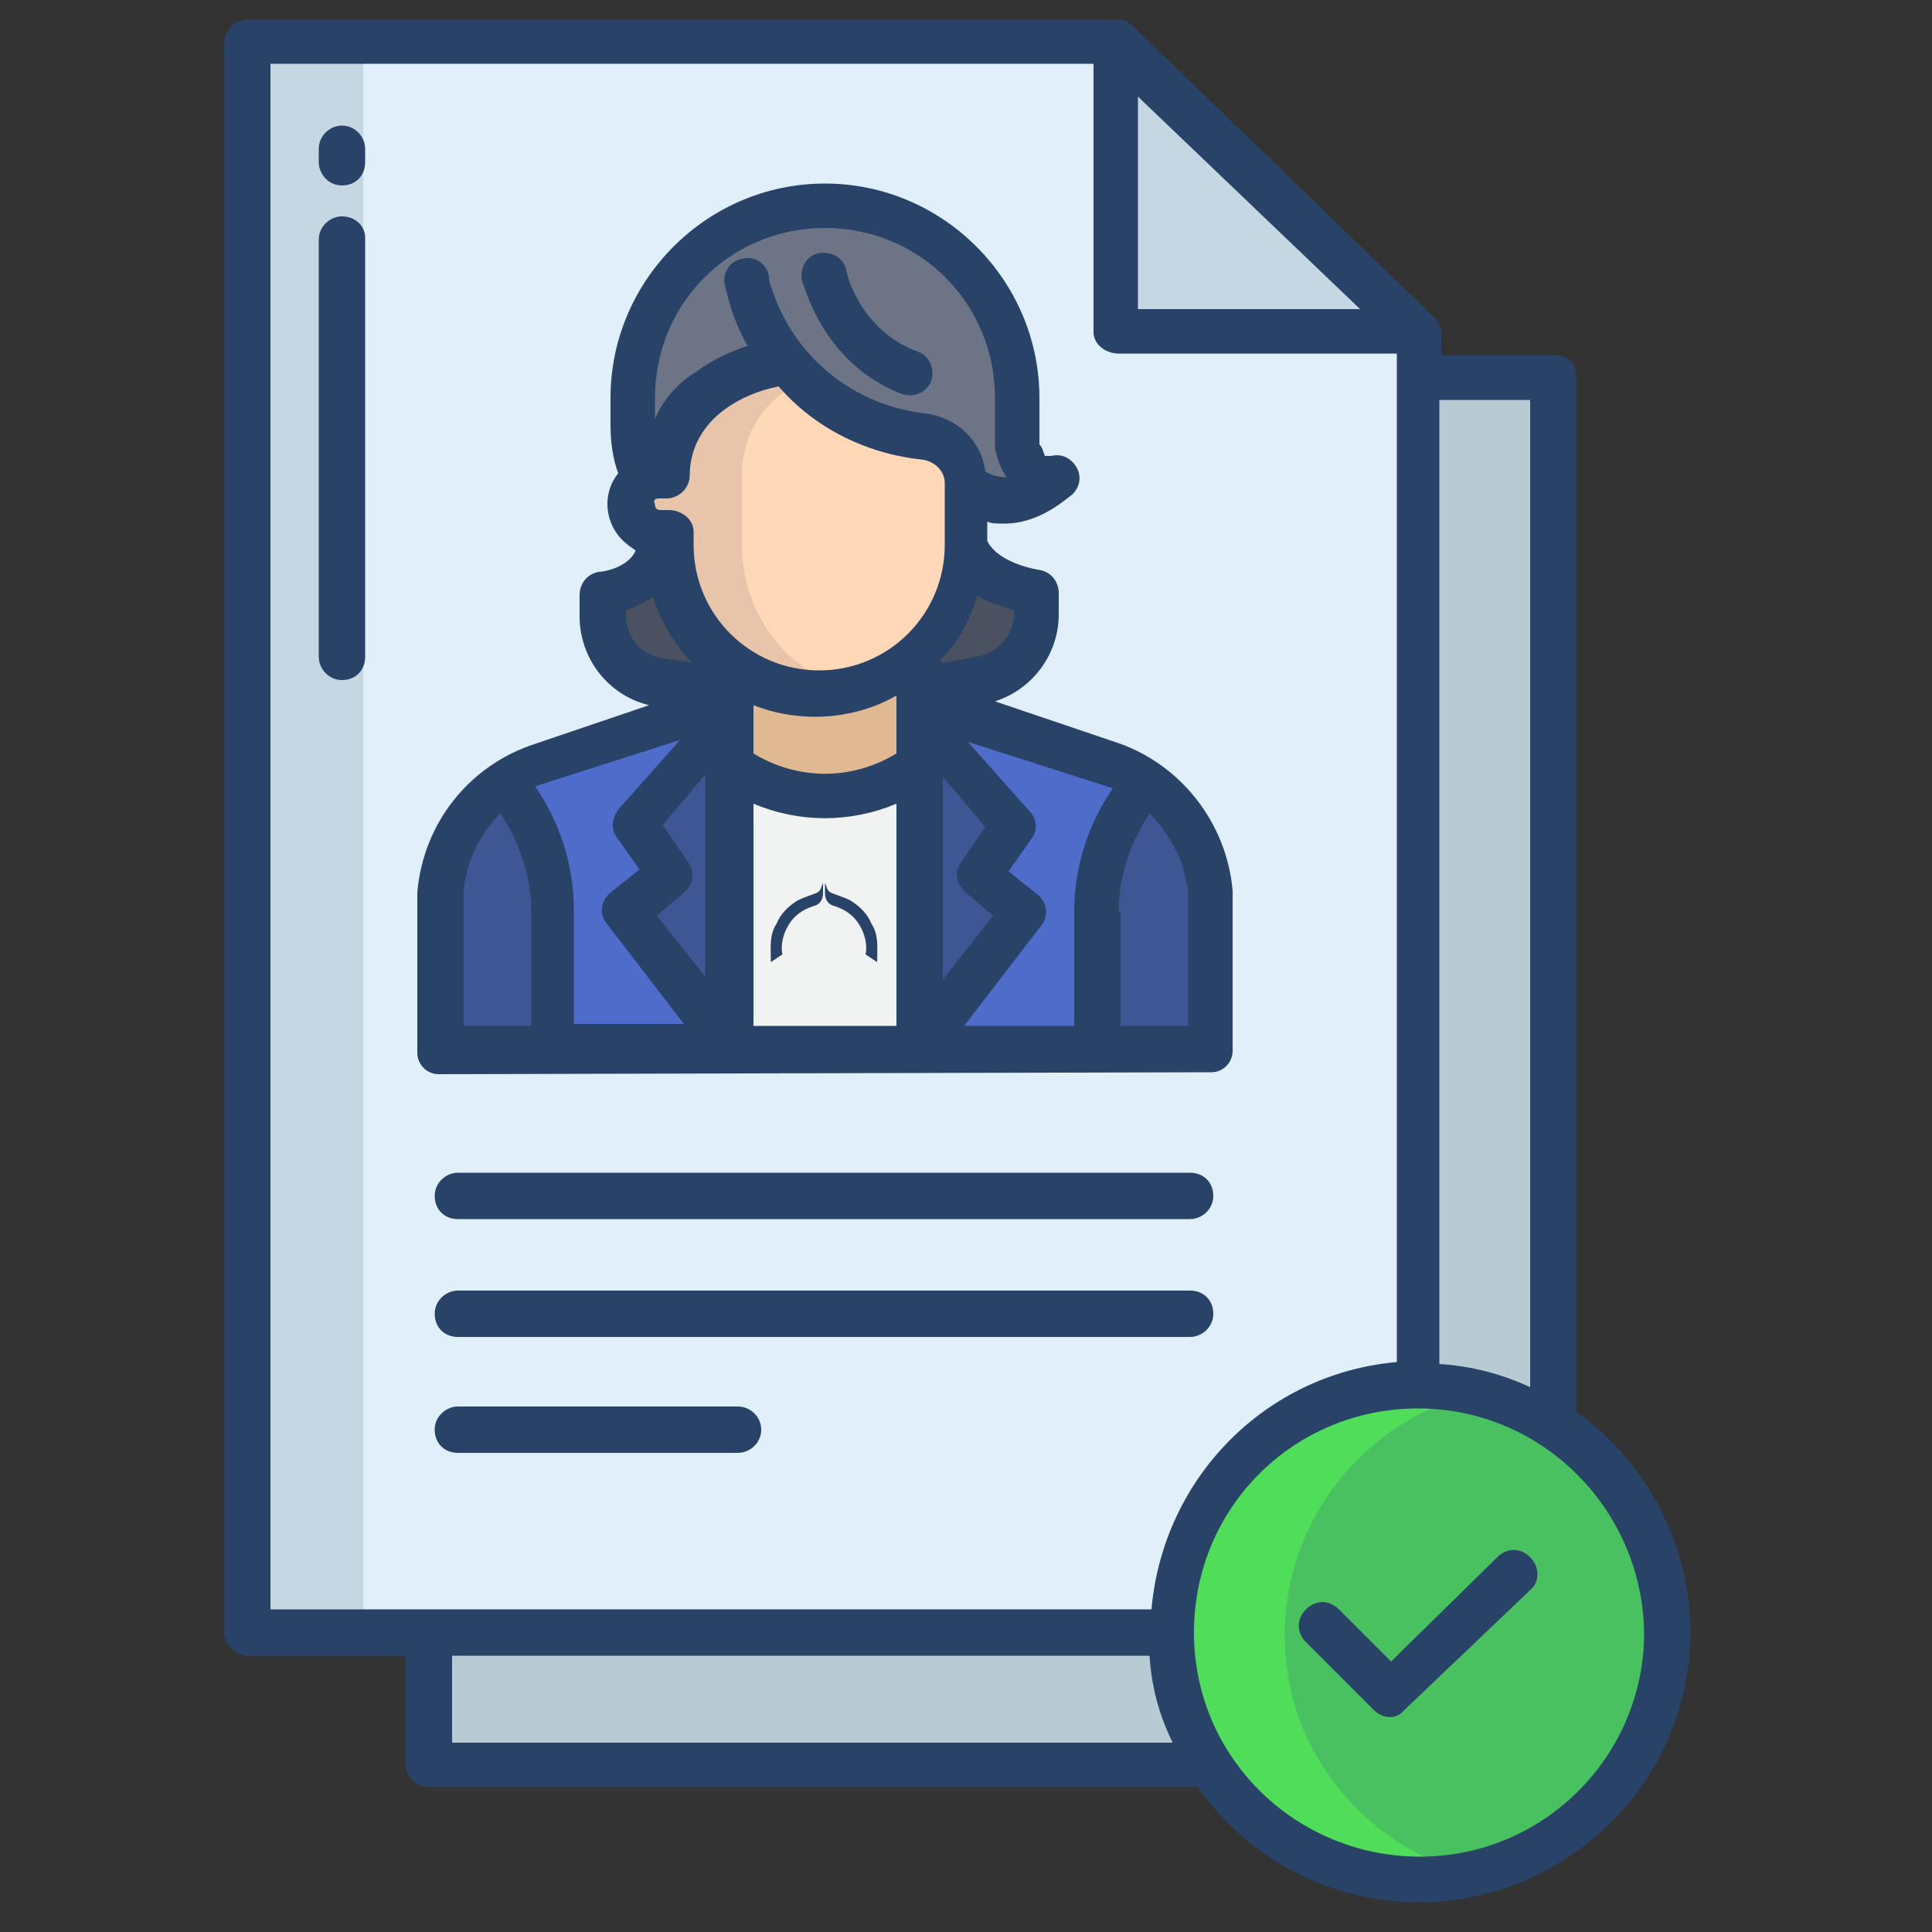 <?xml version="1.0" encoding="utf-8"?>
<!-- Generator: Adobe Illustrator 19.2.0, SVG Export Plug-In . SVG Version: 6.00 Build 0)  -->
<svg version="1.1" id="Layer_1" xmlns="http://www.w3.org/2000/svg" xmlns:xlink="http://www.w3.org/1999/xlink" x="0px" y="0px"
	 viewBox="0 0 100 100" style="enable-background:new 0 0 100 100;" xml:space="preserve">
<rect x="0" y="0" width="100" height="100" fill="#333333" stroke="none"/>
<style type="text/css">
	.st0{fill:#B8CAD3;}
	.st1{fill:#E0EFF9;}
	.st2{fill:#C5D7E2;}
	.st3{fill:#49C160;}
	.st4{fill:#4E6DCA;}
	.st5{fill:#3E5693;}
	.st6{fill:#F1F2F2;}
	.st7{fill:#E0B892;}
	.st8{fill:#4A5160;}
	.st9{fill:#6D7486;}
	.st10{fill:#FFD8B7;}
	.st11{fill:#50DD5A;}
	.st12{fill:#E8C5AA;}
	.st13{fill:#284268;}
</style>
<g>
	<path class="st0" d="M73.4,19.5L73.4,75l7,0.7V19.5H73.4z"/>
	<path class="st0" d="M62.6,84.6H22.2v6.8h42.2l0-0.1L62.6,84.6z"/>
	<path class="st1" d="M57.8,2.2h-45v82.4h49.8l10.7-10.9V17.2L57.8,2.2z"/>
	<path class="st2" d="M73.3,17.2L73.3,17.2l-15.4,0v-15L73.3,17.2z"/>
	<path class="st3" d="M60.6,84.6L60.6,84.6c0-7.1,5.7-12.8,12.7-12.9c0,0,0.1,0,0.1,0c2.5,0,5,0.7,7,2.1v0
		c5.9,3.9,7.5,11.8,3.7,17.7c-3.9,5.9-11.8,7.5-17.7,3.7C62.8,92.9,60.6,88.9,60.6,84.6L60.6,84.6z"/>
	<path class="st4" d="M62.2,44.2c-0.5-1.5-1.5-2.8-2.8-3.7c-0.6-0.4-1.3-0.8-2-1l-9.7-3.3h-9.8l-9.7,3.3c-0.7,0.2-1.4,0.6-2,1
		c-1.5,1-2.6,2.5-3.1,4.3c-0.1,0.5-0.2,0.9-0.2,1.4v8.2h39.8v-8.2C62.6,45.4,62.5,44.8,62.2,44.2L62.2,44.2z"/>
	<path class="st5" d="M62.7,46.1v8.2h-5.8v-7.1c0-2.5,0.9-4.9,2.6-6.8c1.3,0.9,2.3,2.2,2.8,3.7C62.5,44.8,62.6,45.4,62.7,46.1
		L62.7,46.1z"/>
	<path class="st5" d="M28.7,47.2v7.1h-5.9v-8.2c0-0.5,0.1-1,0.2-1.4c0.5-1.7,1.6-3.2,3.1-4.3l0,0C27.8,42.3,28.7,44.7,28.7,47.2
		L28.7,47.2z"/>
	<path class="st5" d="M50.7,45.3l1.8-2.6l-4.9-5.6v17.1l5.4-6.9L50.7,45.3z"/>
	<path class="st5" d="M32.9,42.7l1.8,2.6l-2.3,1.9l5.4,7V37.1L32.9,42.7z"/>
	<path class="st6" d="M47.6,54.3h-9.8V39.7c2.9,2.1,6.9,2.1,9.8,0l0,0V54.3z"/>
	<path class="st7" d="M37.8,34L37.8,34l0,5.6c2.9,2.1,6.9,2.1,9.8,0l0,0v-5.9L37.8,34z"/>
	<path class="st8" d="M49.9,28.2l-2.3,5.5v2.1h0l1.4-0.3c0.5-0.1,1-0.2,1.6-0.3c1.7-0.3,3-1.7,3-3.5v-1.1
		C53.6,30.7,50.6,30.3,49.9,28.2z"/>
	<path class="st8" d="M34.4,28.2v-0.7h-0.2v0.2c0,2.6-3.1,3-3.1,3v1.1c0,1.8,1.3,3.2,3,3.5c0.7,0.1,1.3,0.2,2,0.3l1.7,0.3v-1.2l0,0
		L34.4,28.2z"/>
	<path class="st9" d="M40.6,18.7l-0.1,0.1c-1.3,0.2-2.6,0.7-3.8,1.5c-0.7,0.5-1.3,1.1-1.7,1.9c-0.4,0.8-0.6,1.6-0.6,2.5h-0.4
		c-0.2,0-0.5,0.1-0.7,0.2C33,23.9,32.8,23,32.8,22v-1.3c0-5.5,4.5-10,10-10s10,4.5,10,10v2.5c0,0,0.2,1.9,1.9,1.6
		c0,0-2.6,2.6-4.7,0.2c0-1.2-0.9-2.2-2.1-2.3C45,22.4,42.4,20.9,40.6,18.7z"/>
	<path class="st10" d="M47.6,33.7c-3,3-8,3-11-0.1c-1.4-1.5-2.2-3.4-2.2-5.5v-0.7h-0.4c-0.8,0-1.5-0.7-1.5-1.5c0-0.4,0.2-0.8,0.4-1
		c0.1-0.1,0.2-0.2,0.3-0.2c0.2-0.1,0.5-0.2,0.7-0.2h0.4c0-0.9,0.2-1.7,0.6-2.5c0.4-0.8,1-1.4,1.7-1.9c1.1-0.8,2.4-1.3,3.8-1.5
		l0.1-0.1c1.8,2.2,4.4,3.7,7.2,4c1.2,0.1,2.1,1.1,2.1,2.3v3.2C49.9,30.3,49.1,32.3,47.6,33.7L47.6,33.7z"/>
	<path class="st2" d="M12.9,2.2h5.9v82.4h-5.9V2.2z"/>
	<path class="st11" d="M68.4,91.3c-1.3-2-1.9-4.3-1.9-6.7v0c0-5.9,4.1-11.1,9.9-12.5c-1-0.2-1.9-0.3-2.9-0.3c0,0-0.1,0-0.1,0
		c-7,0.1-12.7,5.8-12.7,12.8v0c0,7.1,5.8,12.8,12.8,12.8c1,0,2-0.1,2.9-0.3C73,96.2,70.2,94.2,68.4,91.3L68.4,91.3z"/>
	<path class="st12" d="M41.7,34.6c-0.4-0.3-0.8-0.6-1.1-0.9c-1.4-1.5-2.2-3.4-2.2-5.5v-3.6c0-0.9,0.2-1.7,0.6-2.5
		c0.4-0.8,1-1.4,1.7-1.9c0.3-0.2,0.6-0.4,0.9-0.5c-0.3-0.3-0.6-0.7-0.9-1l-0.1,0.1c-1.3,0.2-2.6,0.7-3.8,1.5
		c-0.7,0.5-1.3,1.1-1.7,1.9c-0.4,0.8-0.6,1.6-0.6,2.5h-0.4c-0.4,0-0.8,0.1-1,0.4c-0.3,0.3-0.4,0.7-0.4,1c0,0.8,0.6,1.5,1.5,1.5h0.5
		v0.7c0,2.1,0.8,4,2.2,5.5c0.3,0.3,0.7,0.7,1.1,0.9c1.8,1.3,4.1,1.6,6.3,1.1C43.3,35.5,42.5,35.1,41.7,34.6z"/>
	<g>
		<path class="st13" d="M61.6,60.7H23.7c-0.6,0-1.2,0.5-1.2,1.2s0.5,1.2,1.2,1.2h37.9c0.6,0,1.2-0.5,1.2-1.2S62.3,60.7,61.6,60.7z"
			/>
		<path class="st13" d="M61.6,66.8H23.7c-0.6,0-1.2,0.5-1.2,1.2s0.5,1.2,1.2,1.2h37.9c0.6,0,1.2-0.5,1.2-1.2S62.3,66.8,61.6,66.8z"
			/>
		<path class="st13" d="M38.2,72.8H23.7c-0.6,0-1.2,0.5-1.2,1.2s0.5,1.2,1.2,1.2l0,0h14.5c0.6,0,1.2-0.5,1.2-1.2
			S38.8,72.8,38.2,72.8z"/>
		<path class="st13" d="M71.1,88.5c0.5,0.5,1.2,0.5,1.6,0l6.5-6.2c0.5-0.4,0.5-1.2,0-1.7s-1.2-0.5-1.7,0L72,86l-2.7-2.7
			c-0.5-0.5-1.2-0.5-1.7,0c-0.5,0.5-0.5,1.2,0,1.7l0,0L71.1,88.5z"/>
		<path class="st13" d="M62.7,55.5c0.6,0,1.1-0.5,1.1-1.1c0,0,0,0,0,0l0-8.3c-0.3-3.5-2.7-6.6-6.1-7.7l-6.2-2.1
			c1.9-0.6,3.3-2.4,3.3-4.5v-1.1c0-0.6-0.4-1.1-1-1.2c0,0-2.1-0.3-2.7-1.5v-1c0.2,0.1,0.5,0.1,0.8,0.1c0,0,0.1,0,0.1,0
			c1.9,0,3.3-1.4,3.5-1.5c0.5-0.5,0.5-1.2,0-1.7c-0.3-0.3-0.7-0.4-1.1-0.3c-0.1,0-0.2,0-0.3,0c-0.1-0.1-0.1-0.4-0.3-0.6v-2.4
			c0-6.1-5-11.1-11.1-11.1s-11.1,5-11.1,11.1l0,0V22c0,0.8,0.1,1.7,0.4,2.5c-0.9,1.1-0.7,2.8,0.5,3.7c0.1,0.1,0.3,0.2,0.4,0.3
			c-0.4,0.9-1.7,1.1-1.9,1.1c-0.6,0.1-1,0.6-1,1.2v1.1c0,2.2,1.5,4.1,3.6,4.6l-5.9,2c-3.4,1.1-5.8,4.1-6.1,7.7l0,8.3
			c0,0.6,0.5,1.1,1.1,1.1c0,0,0,0,0,0L62.7,55.5z M57.9,47.2c0-1.8,0.6-3.6,1.6-5.1c0.7,0.7,1.2,1.5,1.6,2.4
			c0.2,0.5,0.3,1.1,0.4,1.6v7h-3.5V47.2z M36.7,50.8L34,47.4l1.4-1.2c0.5-0.4,0.6-1.1,0.2-1.6l-1.3-1.9l2.2-2.6V50.8z M46.4,53.1H39
			V41.6c2.4,1,5,1,7.4,0V53.1z M46.4,39c-2.3,1.4-5.1,1.4-7.4,0v-2.5c1,0.4,2.1,0.6,3.2,0.6c1.5,0,3-0.4,4.2-1.1V39z M50,46.2
			l1.4,1.2l-2.6,3.3V40.2l2.2,2.6l-1.3,1.9C49.4,45.1,49.5,45.8,50,46.2L50,46.2z M57.6,40.8c-1.3,1.9-2,4.1-2,6.4v5.9h-5.7l4-5.2
			c0.4-0.5,0.3-1.2-0.2-1.6l-1.5-1.2l1.2-1.7c0.3-0.4,0.3-1-0.1-1.4l-3.2-3.6L57.6,40.8z M51.6,31.3c0.3,0.1,0.7,0.2,0.9,0.3v0.1
			c0,1.1-0.8,2.1-2,2.3c-0.5,0.1-1.1,0.2-1.7,0.3l-0.1,0v-0.2c1-0.9,1.5-2.1,1.9-3.3C51,31.1,51.3,31.2,51.6,31.3L51.6,31.3z
			 M33.9,20.6c0-4.9,3.9-8.8,8.8-8.8s8.8,3.9,8.8,8.8v2.5c0,0,0,0.1,0,0.1c0.1,0.5,0.3,1.1,0.6,1.5c-0.4,0-0.8-0.1-1.1-0.3
			c-0.2-1.6-1.5-2.8-3.1-3c-3.6-0.4-6.7-2.8-7.9-6.3c-0.1-0.3-0.2-0.5-0.2-0.8c-0.1-0.6-0.7-1.1-1.4-0.9c-0.6,0.1-1,0.7-0.9,1.3
			c0.1,0.4,0.2,0.8,0.3,1.1c0.2,0.7,0.5,1.4,0.9,2.1c-0.9,0.3-1.8,0.7-2.6,1.3c-1,0.6-1.8,1.5-2.2,2.5L33.9,20.6z M34.1,25.8h0.4
			c0.6,0,1.2-0.5,1.2-1.2c0-1.4,0.7-2.6,1.8-3.4c0.8-0.6,1.8-1,2.8-1.2c1.9,2.2,4.6,3.5,7.5,3.8c0.6,0.1,1.1,0.6,1.1,1.2v3.2
			c0,3.6-2.9,6.5-6.5,6.5c-3.6,0-6.5-2.9-6.5-6.5v-0.7c0-0.6-0.6-1.1-1.3-1.1h-0.4c-0.2,0-0.3-0.1-0.3-0.3
			C33.8,25.9,33.9,25.8,34.1,25.8L34.1,25.8z M32.4,31.8v-0.2c0.5-0.2,0.9-0.4,1.4-0.7c0.4,1.3,1.1,2.4,2,3.4
			c-0.4-0.1-0.8-0.1-1.3-0.2C33.2,34,32.4,33,32.4,31.8L32.4,31.8z M35.2,38.3l-3.2,3.6c-0.3,0.4-0.4,1-0.1,1.4l1.2,1.7l-1.5,1.2
			c-0.5,0.4-0.6,1.1-0.2,1.6l4,5.2h-5.7v-5.9c0-2.3-0.7-4.5-2-6.4L35.2,38.3z M24,46.2c0-0.4,0.1-0.8,0.2-1.2
			c0.3-1.1,0.9-2.1,1.7-2.9c1,1.5,1.6,3.3,1.6,5.1v5.9H24L24,46.2z"/>
		<path class="st13" d="M46.7,20.4c0.6,0.2,1.3-0.1,1.5-0.7s-0.1-1.3-0.7-1.5l0,0c-3-1.1-3.7-4.1-3.7-4.2c-0.1-0.6-0.7-1-1.4-0.9
			c-0.6,0.1-1,0.7-0.9,1.4C41.6,14.6,42.5,18.8,46.7,20.4L46.7,20.4z"/>
		<path class="st13" d="M12.9,85.7H21v5.6c0,0.7,0.6,1.2,1.2,1.2H62c4.4,6.3,13.1,7.9,19.5,3.4s7.9-13.1,3.4-19.5
			c-0.9-1.3-2-2.4-3.3-3.3V19.5c0-0.6-0.4-1.1-1-1.1c0,0-0.1,0-0.1,0h-5.9v-1.2c0-0.3-0.2-0.6-0.4-0.8l-15.5-15
			C58.5,1.2,58.2,1,57.8,1h-45c-0.7,0-1.2,0.6-1.2,1.3v82.3C11.7,85.2,12.2,85.7,12.9,85.7L12.9,85.7z M23.4,90.2v-4.5h36.1
			c0.1,1.6,0.5,3.1,1.2,4.5H23.4z M74.5,20.7h4.7v51.1c-1.5-0.7-3.1-1.1-4.7-1.2V20.7z M85.1,84.5c0,6.4-5.2,11.6-11.6,11.6
			S61.8,91,61.8,84.5S67,72.9,73.4,72.9c0,0,0,0,0,0C79.8,72.9,85,78.1,85.1,84.5z M58.9,5l11.5,11H58.9V5z M14,3.3h42.6v13.9
			c0,0.6,0.6,1.1,1.3,1.1h14.4v52.2c-6.8,0.6-12.1,6-12.7,12.8H14L14,3.3z"/>
		<path class="st13" d="M17.7,6.5c-0.6,0-1.2,0.5-1.2,1.2v0.7c0,0.6,0.5,1.2,1.2,1.2s1.2-0.5,1.2-1.2V7.7
			C18.9,7.1,18.4,6.5,17.7,6.5z"/>
		<path class="st13" d="M17.7,11.2c-0.6,0-1.2,0.5-1.2,1.2v21.6c0,0.6,0.5,1.2,1.2,1.2s1.2-0.5,1.2-1.2V12.3
			C18.9,11.7,18.4,11.2,17.7,11.2z"/>
	</g>
	<path class="st13" d="M42.6,45.7c0,0.2,0,0.3,0,0.5c0,0.3-0.1,0.6-0.5,0.7c-0.6,0.2-1,0.5-1.3,1c-0.3,0.5-0.4,1.1-0.3,1.5l-0.6,0.4
		c0-0.7-0.1-1.4,0.3-2c0.2-0.5,0.6-0.9,1.1-1.2c0.4-0.2,0.8-0.3,1-0.4S42.5,45.9,42.6,45.7"/>
	<path class="st13" d="M42.7,45.7c0,0.2,0,0.3,0,0.5c0,0.3,0.1,0.6,0.5,0.7c0.6,0.2,1,0.5,1.3,1c0.3,0.5,0.4,1.1,0.3,1.5l0.6,0.4
		c0-0.7,0.1-1.4-0.3-2c-0.2-0.5-0.6-0.9-1.1-1.2c-0.4-0.2-0.8-0.3-1-0.4S42.8,45.9,42.7,45.7"/>
</g>
</svg>

